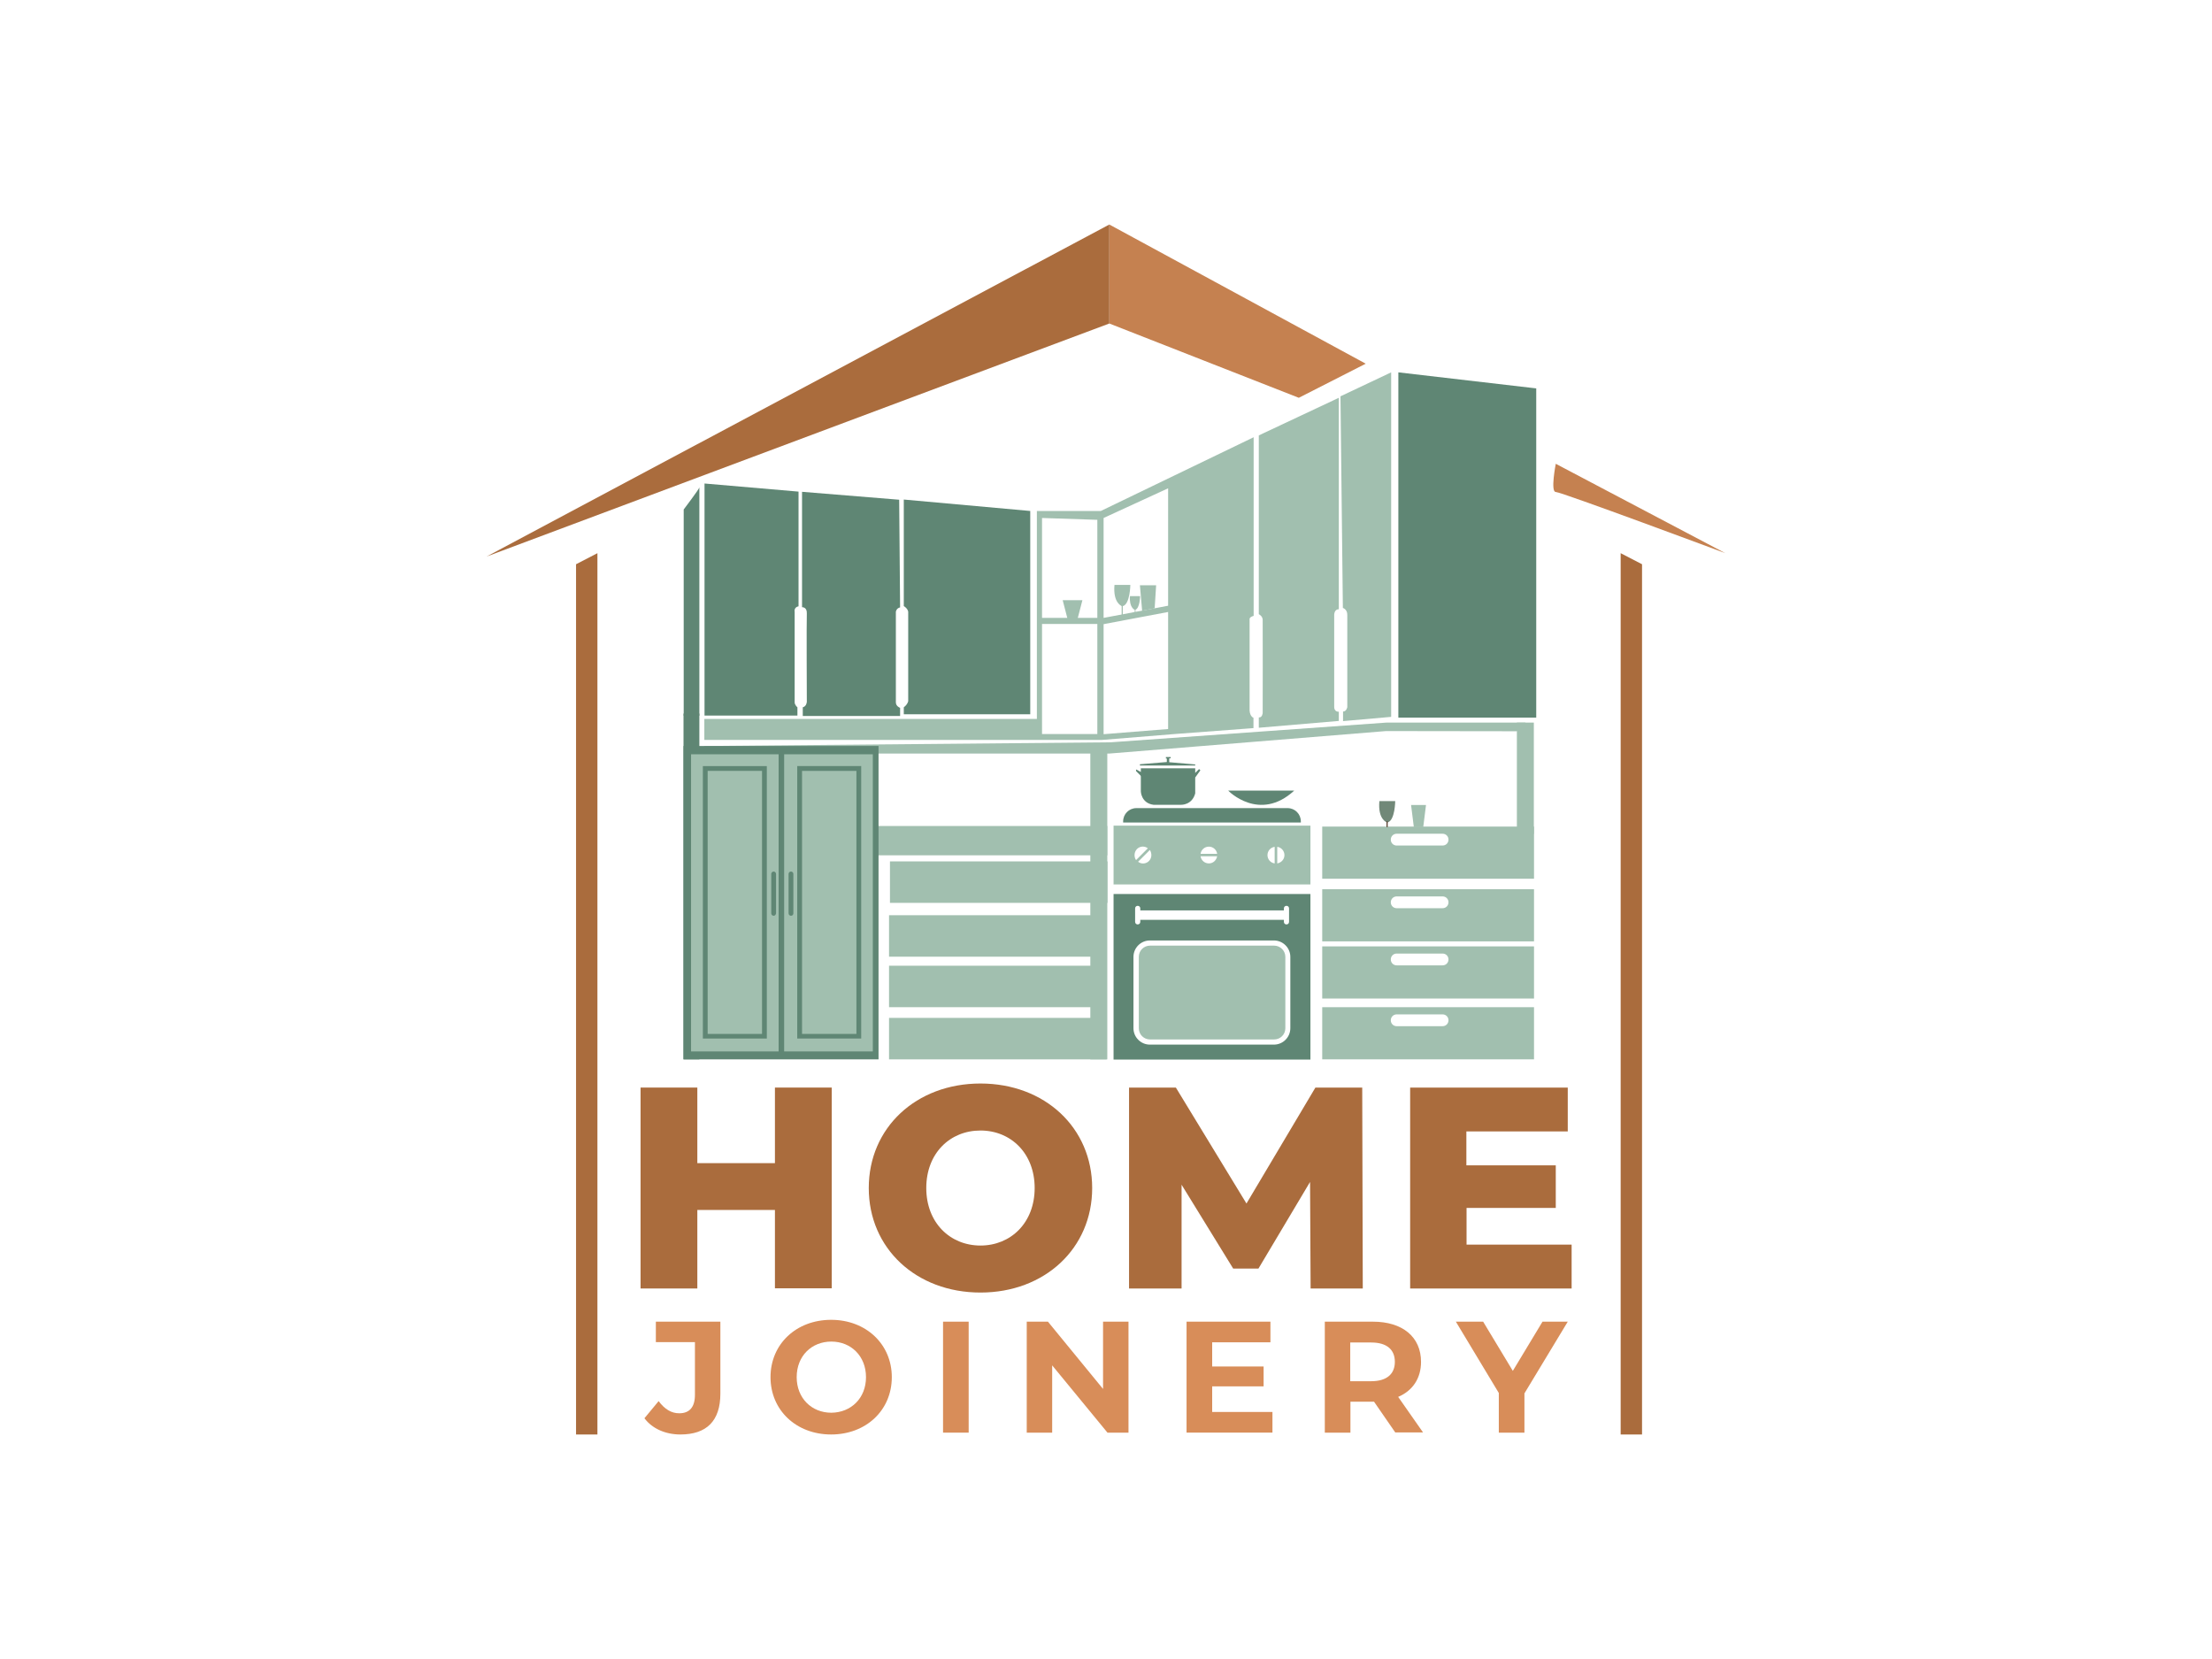 <?xml version="1.0" encoding="utf-8"?>
<!-- Generator: Adobe Illustrator 23.0.3, SVG Export Plug-In . SVG Version: 6.00 Build 0)  -->
<svg version="1.1" id="Layer_1" xmlns="http://www.w3.org/2000/svg" xmlns:xlink="http://www.w3.org/1999/xlink" x="0px" y="0px"
	 viewBox="0 0 1200 900" style="enable-background:new 0 0 1200 900;" xml:space="preserve">
<style type="text/css">
	.st0{fill:#A1BFAF;}
	.st1{fill:#5F8674;}
	.st2{fill:#718878;}
	.st3{fill:#4F3423;}
	.st4{fill:#C58150;}
	.st5{fill:#AA6C3D;}
	.st6{fill:#D88D59;}
</style>
<g>
	<path class="st0" d="M717.3,448.4v28.3h114.9v-28.3H717.3z M782.6,458.7h-24.9c-1.8,0-3.2-1.4-3.2-3.2c0-1.8,1.4-3.2,3.2-3.2h24.9
		c1.8,0,3.2,1.4,3.2,3.2C785.8,457.3,784.4,458.7,782.6,458.7z"/>
	<polygon class="st1" points="833.4,389.3 758.6,389.3 758.6,202 833.4,210.7 	"/>
	<path class="st0" d="M754.7,202l-27.5,13l1.3,114.8c0,0,2.5,0.7,2.4,3.9v49.9c0,0-0.4,2.4-2.3,2.4v5.2l26.1-2.3V202z"/>
	<path class="st0" d="M726.3,391.1v-5c0,0-2.8,0.3-2.5-3.2v-49.4c0,0,0-3,2.5-3V215.8l-43.4,20.4v97c0,0,2,0.9,2.1,3s0,50.6,0,50.6
		s-0.2,2.6-2.1,2.4v5.6L726.3,391.1z"/>
	<path class="st0" d="M680.1,334.1v-96.9l-82.9,40h-34.7V390H382.1v11.4h215.8c0,0,39.1-3.2,39.5-3.2c0.4,0,42.6-3.2,42.6-3.2v-5.6
		c0,0-1.9-0.6-2.1-4v-49.1C678,336.1,677.3,334.9,680.1,334.1z M595.3,398.2h-30v-59.7h30V398.2z M595.3,335.2h-30V281l30,1V335.2z
		 M633.7,395.5l-35,2.8v-59.7l35-6.6V395.5z M633.7,328.6l-35,6.6V281l35-16.1V328.6z"/>
	<path class="st0" d="M717.3,546.4v28.3h114.9v-28.3H717.3z M782.6,556.7h-24.9c-1.8,0-3.2-1.4-3.2-3.2c0-1.8,1.4-3.2,3.2-3.2h24.9
		c1.8,0,3.2,1.4,3.2,3.2C785.8,555.3,784.4,556.7,782.6,556.7z"/>
	<path class="st0" d="M717.3,513.4v28.3h114.9v-28.3H717.3z M782.6,523.7h-24.9c-1.8,0-3.2-1.4-3.2-3.2s1.4-3.2,3.2-3.2h24.9
		c1.8,0,3.2,1.4,3.2,3.2S784.4,523.7,782.6,523.7z"/>
	<path class="st0" d="M717.3,482.4v28.3h114.9v-28.3H717.3z M782.6,492.7h-24.9c-1.8,0-3.2-1.4-3.2-3.2c0-1.8,1.4-3.2,3.2-3.2h24.9
		c1.8,0,3.2,1.4,3.2,3.2C785.8,491.3,784.4,492.7,782.6,492.7z"/>
	<polygon class="st0" points="765.5,436.7 773.6,436.7 772.1,448.7 767,448.7 	"/>
	<g>
		<path class="st2" d="M748.3,434.6h8.6c0,0-0.1,10.3-4,11.5h-0.6C752.3,446.1,747.4,444.5,748.3,434.6z"/>
		<rect x="752.2" y="445.6" class="st3" width="0.6" height="3.1"/>
	</g>
	<g>
		<g>
			<g>
				<path class="st0" d="M604.6,317.3h8.6c0,0-0.1,10.3-4,11.5h-0.6C608.6,328.8,603.7,327.2,604.6,317.3z"/>
			</g>
			<g>
				<rect x="608.5" y="328.3" class="st0" width="0.6" height="6.1"/>
			</g>
		</g>
	</g>
	<g>
		<g>
			<g>
				<path class="st0" d="M613,323.4h5.5c0,0-0.1,6.6-2.6,7.4h-0.4C615.6,330.8,612.5,329.7,613,323.4z"/>
			</g>
			<g>
				<rect x="615.6" y="330.5" class="st0" width="0.4" height="3.9"/>
			</g>
		</g>
	</g>
	<rect x="822.9" y="392" class="st0" width="9.2" height="60.4"/>
	<rect x="591.5" y="404.7" class="st0" width="9.2" height="170"/>
	<rect x="370.8" y="387.1" class="st1" width="8.6" height="187.6"/>
	<path class="st1" d="M705.7,446.2h-96.4v-0.6c0-4,3.2-7.2,7.2-7.2h82c4,0,7.2,3.2,7.2,7.2V446.2z"/>
	<g>
		<path class="st0" d="M691.2,513h-67.3c-3.4,0-6.1,2.7-6.1,6.1v38.7c0,3.4,2.7,6.1,6.1,6.1h67.3c3.4,0,6.1-2.7,6.1-6.1v-38.7
			C697.3,515.7,694.5,513,691.2,513z"/>
		<path class="st1" d="M604.1,485v89.8h106.8V485H604.1z M615.8,492.8c0-0.8,0.6-1.4,1.4-1.4c0.8,0,1.4,0.6,1.4,1.4v1.1h77.9v-1.1
			c0-0.8,0.6-1.4,1.4-1.4s1.4,0.6,1.4,1.4v7.3c0,0.8-0.6,1.4-1.4,1.4s-1.4-0.6-1.4-1.4V499h-77.9v1.1c0,0.8-0.6,1.4-1.4,1.4
			c-0.8,0-1.4-0.6-1.4-1.4V492.8z M700,557.8c0,4.9-4,8.9-8.9,8.9h-67.3c-4.9,0-8.9-4-8.9-8.9v-38.7c0-4.9,4-8.9,8.9-8.9h67.3
			c4.9,0,8.9,4,8.9,8.9V557.8z"/>
	</g>
	<path class="st0" d="M604.1,447.9v31.9h106.8v-31.9H604.1z M616.8,460.6c1.6-1.6,4.1-1.8,5.9-0.4l-6.4,6.4
		C615.1,464.8,615.2,462.3,616.8,460.6z M623.3,467.1c-1.6,1.6-4.1,1.8-5.9,0.4l6.4-6.4C625,463,624.9,465.5,623.3,467.1z
		 M655.8,468.4c-2.3,0-4.2-1.7-4.5-3.9h9C659.9,466.7,658.1,468.4,655.8,468.4z M651.3,463.2c0.3-2.2,2.2-3.9,4.5-3.9
		c2.3,0,4.2,1.7,4.5,3.9H651.3z M691.5,468.4c-2.2-0.3-3.9-2.2-3.9-4.5c0-2.3,1.7-4.2,3.9-4.5V468.4z M692.9,468.4v-9
		c2.2,0.3,3.9,2.2,3.9,4.5C696.8,466.2,695.1,468,692.9,468.4z"/>
	<path class="st1" d="M702.1,428.9h-35.8C666.2,428.9,683.2,446.3,702.1,428.9z"/>
	<polygon class="st1" points="648.4,415.3 618.4,415.3 618.4,414.6 633,413.4 633,411.5 632.5,411.5 632.5,410.7 635.1,410.7 
		635.1,411.4 634.3,411.4 634.3,413.5 648.4,414.7 	"/>
	<path class="st1" d="M648.4,416.8h-29.5v12.5c0,0,0.1,6.4,6.9,7.3h15c0,0,5.9,0.2,7.6-6.2v-8.6l2.8-3.9l-0.7-0.7l-2.1,2.1V416.8z"
		/>
	<polygon class="st1" points="619.4,421.4 616.3,418.3 616.3,417.4 620.1,419.4 	"/>
	<rect x="482.3" y="552.2" class="st0" width="118" height="22.5"/>
	<rect x="482.3" y="523.9" class="st0" width="118" height="22.5"/>
	<rect x="482.3" y="496.5" class="st0" width="118" height="22.5"/>
	<rect x="482.8" y="467.3" class="st0" width="118" height="22.5"/>
	<circle class="st3" cx="471" cy="477.1" r="4.7"/>
	<circle class="st3" cx="460" cy="477.1" r="4.7"/>
	<circle class="st3" cx="448.5" cy="477.1" r="4.7"/>
	<rect x="475.7" y="448.1" class="st0" width="125" height="15.9"/>
	<polygon class="st0" points="627.2,317.5 618.4,317.5 619.6,331.3 626.4,330 	"/>
	<polygon class="st0" points="587.2,325.6 576.5,325.6 579.2,336 584.5,336 	"/>
	<path class="st1" d="M490.3,328.8v-57.8l68.6,6.2v110.3h-68.6v-3.8c0,0,1.9-1.3,2.4-3.3V332C492.8,332,492.5,330.1,490.3,328.8z"/>
	<path class="st1" d="M487.8,271.1l-52.7-4.3v62.6c0,0,2.8-0.2,2.6,3.5s0,47.8,0,47.8s-0.1,2.5-2.2,3v4.7h52.8v-4.4
		c0,0-2.3-0.8-2.3-3v-49.1c0,0,0.2-1.9,2.3-2.4L487.8,271.1z"/>
	<path class="st1" d="M433.2,266.7l-51-4.4v125.9h50.4v-4.5c0,0-1.5-1.2-1.5-2.7s0-49.1,0-49.1s-0.6-2.4,2.1-3V266.7z"/>
	<path class="st1" d="M379.4,264.4c0,0.8-8.5,12-8.5,12v111.9h8.5V264.4z"/>
	<polygon class="st0" points="822.9,396.7 751.9,396.6 601.8,408.8 591.5,408.8 382.1,408.8 382.1,404.7 602.5,402.7 752.2,392 
		827.6,392 	"/>
	<path class="st4" d="M936,300.1l-92-48.5c0,0-3,15.3,0,15.3S936,300.1,936,300.1z"/>
	<polygon class="st4" points="740.9,197.3 704.6,215.8 601.8,175.5 601.8,121.8 	"/>
	<polygon class="st5" points="264,301.9 601.8,121.8 601.8,175.5 	"/>
	<polygon class="st5" points="879.2,300.1 890.8,306.1 890.8,778.2 879.2,778.2 	"/>
	<polygon class="st5" points="324.1,300.1 312.5,306.1 312.5,778.2 324.1,778.2 	"/>
	<g>
		<g>
			<g>
				<g>
					<rect x="370.8" y="404.7" class="st1" width="105.8" height="170"/>
				</g>
			</g>
		</g>
		<g>
			<g>
				<rect x="374.9" y="409.2" class="st0" width="48.8" height="161.2"/>
			</g>
		</g>
		<g>
			<g>
				<rect x="425.4" y="409.2" class="st0" width="48.1" height="161.2"/>
			</g>
		</g>
		<g>
			<g>
				<g>
					<g>
						<path class="st1" d="M416,563.4h-34.7V415.6H416V563.4z M383.9,560.9h29.5V418.2h-29.5V560.9z"/>
					</g>
				</g>
			</g>
		</g>
		<g>
			<g>
				<g>
					<g>
						<path class="st1" d="M467.2,563.4h-34.7V415.6h34.7V563.4z M435.1,560.9h29.5V418.2h-29.5V560.9z"/>
					</g>
				</g>
			</g>
		</g>
		<g>
			<g>
				<g>
					<path class="st1" d="M429.1,496.8c-0.7,0-1.3-0.6-1.3-1.3v-21.4c0-0.7,0.6-1.3,1.3-1.3s1.3,0.6,1.3,1.3v21.4
						C430.4,496.2,429.9,496.8,429.1,496.8z"/>
				</g>
			</g>
		</g>
		<g>
			<path class="st1" d="M419.7,496.8c-0.7,0-1.3-0.6-1.3-1.3v-21.4c0-0.7,0.6-1.3,1.3-1.3s1.3,0.6,1.3,1.3v21.4
				C420.9,496.2,420.4,496.8,419.7,496.8z"/>
		</g>
		<g>
			<g>
				<g>
					<rect x="422.4" y="406.4" class="st1" width="2.6" height="166.3"/>
				</g>
			</g>
		</g>
	</g>
	<g>
		<g>
			<g>
				<g>
					<path class="st5" d="M451.2,589.9v109h-30.8v-42.5h-42.1V699h-30.8v-109h30.8v41h42.1v-41H451.2z"/>
				</g>
			</g>
			<g>
				<g>
					<path class="st5" d="M471.3,644.5c0-32.7,25.7-56.7,60.6-56.7s60.6,24,60.6,56.7c0,32.7-25.7,56.7-60.6,56.7
						S471.3,677.2,471.3,644.5z M561.3,644.5c0-18.8-12.9-31.2-29.4-31.2s-29.4,12.3-29.4,31.2c0,18.8,12.9,31.2,29.4,31.2
						S561.3,663.3,561.3,644.5z"/>
				</g>
			</g>
			<g>
				<g>
					<path class="st5" d="M711,699l-0.3-57.8l-28,47h-13.7L641,642.7V699h-28.5v-109h25.4l38.3,62.9l37.4-62.9H739l0.3,109H711z"/>
				</g>
			</g>
			<g>
				<g>
					<path class="st5" d="M852.6,675.1V699H765v-109h85.5v23.8h-55v18.4H844v23.1h-48.4v19.9H852.6z"/>
				</g>
			</g>
		</g>
	</g>
	<g>
		<g>
			<g>
				<g>
					<path class="st6" d="M349.6,769.4l7.7-9.3c3.3,4.4,6.9,6.6,11.2,6.6c5.6,0,8.5-3.4,8.5-10v-28.6h-21.2V717h35v39
						c0,14.9-7.5,22.2-21.7,22.2C361.1,778.2,353.9,775.1,349.6,769.4z"/>
				</g>
			</g>
			<g>
				<g>
					<path class="st6" d="M418,747.1c0-17.9,13.9-31.1,32.9-31.1c18.9,0,32.9,13.2,32.9,31.1c0,18-14,31.1-32.9,31.1
						C431.9,778.2,418,765,418,747.1z M469.8,747.1c0-11.4-8.1-19.3-18.8-19.3c-10.7,0-18.8,7.8-18.8,19.3
						c0,11.4,8.1,19.3,18.8,19.3C461.7,766.3,469.8,758.5,469.8,747.1z"/>
				</g>
			</g>
			<g>
				<g>
					<path class="st6" d="M511.6,717h13.9v60.2h-13.9V717z"/>
				</g>
			</g>
			<g>
				<g>
					<path class="st6" d="M612.2,717v60.2h-11.4l-30-36.5v36.5H557V717h11.5l29.9,36.5V717H612.2z"/>
				</g>
			</g>
			<g>
				<g>
					<path class="st6" d="M690.3,766v11.2h-46.6V717h45.5v11.2h-31.6v13.1h27.9v10.8h-27.9V766H690.3z"/>
				</g>
			</g>
			<g>
				<g>
					<path class="st6" d="M757,777.2l-11.6-16.8h-0.7h-12.1v16.8h-13.9V717h26.1c16.1,0,26.1,8.3,26.1,21.8c0,9-4.6,15.7-12.4,19
						l13.5,19.3H757z M743.9,728.3h-11.4v21h11.4c8.5,0,12.8-4,12.8-10.5C756.7,732.2,752.4,728.3,743.9,728.3z"/>
				</g>
			</g>
			<g>
				<g>
					<path class="st6" d="M827,755.9v21.3h-13.9v-21.5L789.8,717h14.8l16.1,26.7l16.1-26.7h13.7L827,755.9z"/>
				</g>
			</g>
		</g>
	</g>
</g>
</svg>
